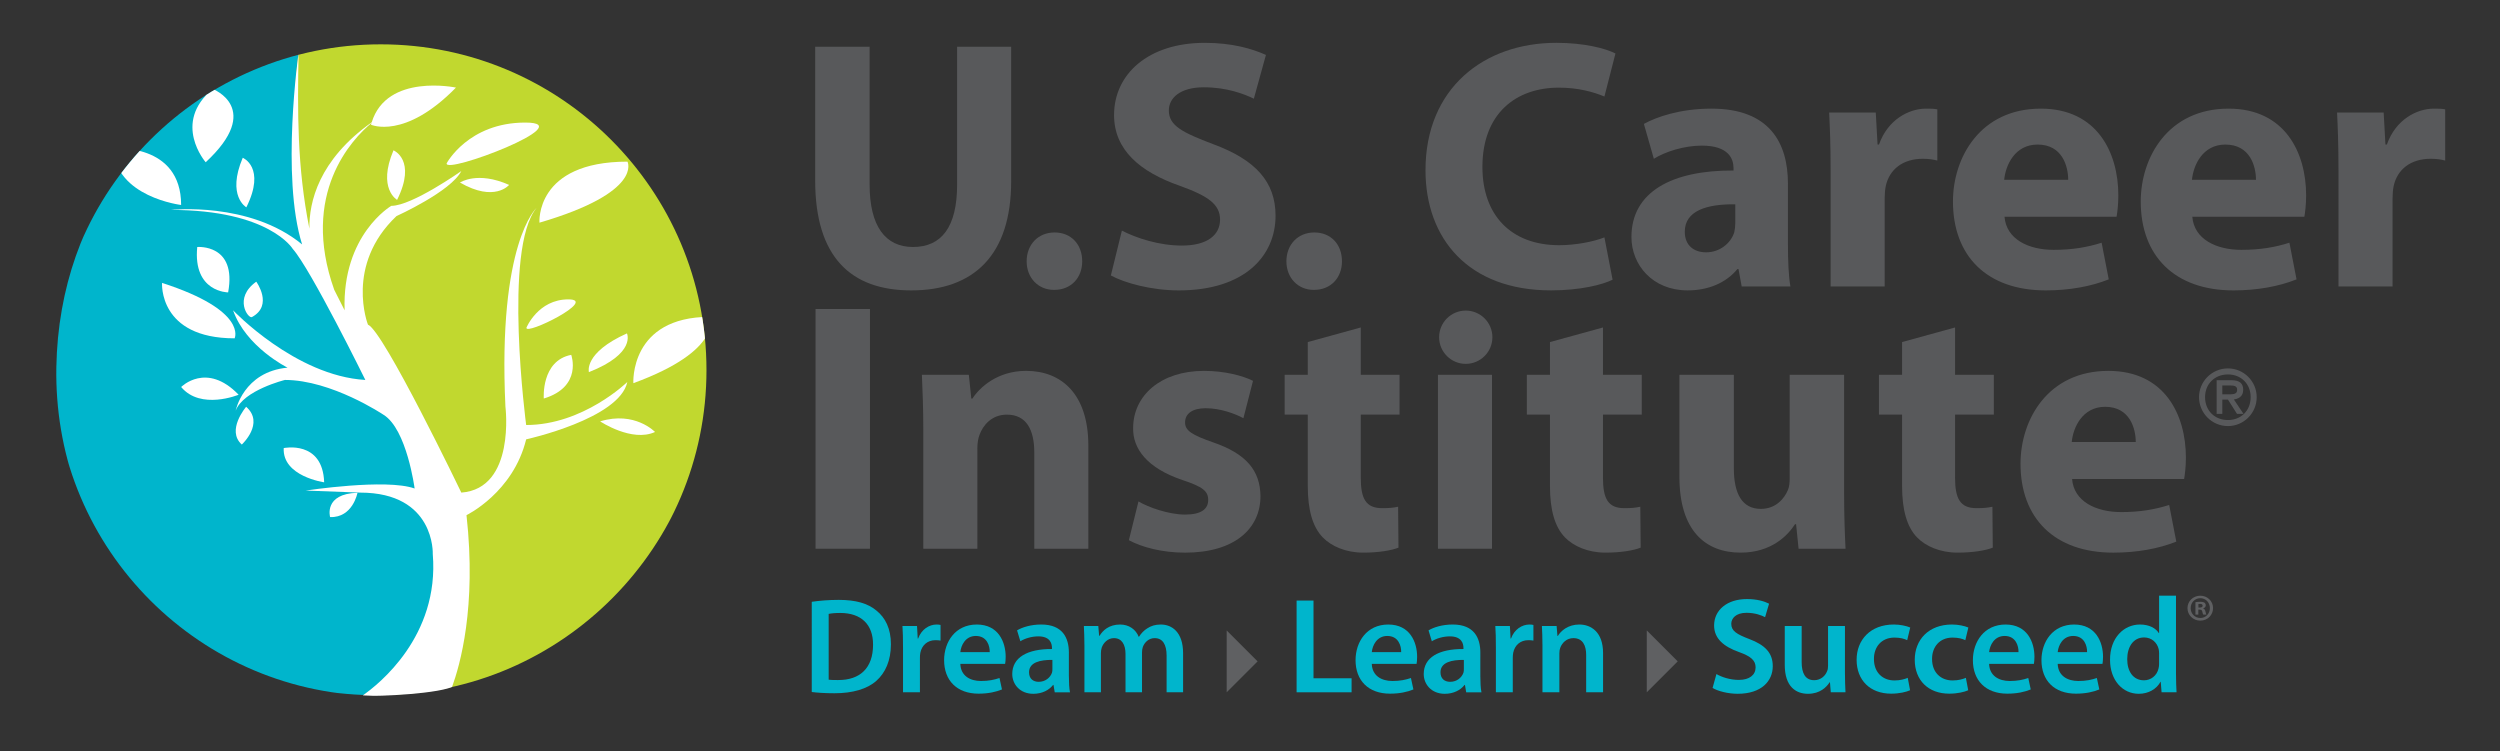 <?xml version="1.0" encoding="utf-8"?>
<!-- Generator: Adobe Illustrator 15.1.0, SVG Export Plug-In . SVG Version: 6.00 Build 0)  -->
<!DOCTYPE svg PUBLIC "-//W3C//DTD SVG 1.1//EN" "http://www.w3.org/Graphics/SVG/1.1/DTD/svg11.dtd">
<svg version="1.1" id="Layer_1" xmlns="http://www.w3.org/2000/svg" xmlns:xlink="http://www.w3.org/1999/xlink" x="0px" y="0px"
	 width="376px" height="113px" viewBox="0 0 376 113" enable-background="new 0 0 376 113" xml:space="preserve">
<rect x="0" y="0" width="376" height="113" fill="#333333" stroke="none"/>
<g>
	<g>
		<defs>
			<circle id="SVGID_1_" cx="57.258" cy="55.664" r="48.996"/>
		</defs>
		<clipPath id="SVGID_2_">
			<use xlink:href="#SVGID_1_"  overflow="visible"/>
		</clipPath>
		<g clip-path="url(#SVGID_2_)">
			<path fill="#00B5CC" d="M54.714,104.524C26.508,103.466,8.021,80.749,8.474,55.218C8.897,31.33,23.952,13.437,44.907,8.081
				c0,0-3.313,20.374,5.026,35.984c0,0,33.979,46.836,8.649,57.987L54.714,104.524z"/>
			<g>
				<path fill="#C1D82F" d="M57.441,6.501c-4.338,0.007-8.537,0.57-12.534,1.61c-0.006,0.037-3.305,20.374,5.026,35.96
					c0,0,33.979,46.807,8.649,57.95l-3.761,2.402c0.847,0.046,1.699,0.07,2.556,0.07c27.062,0,49.292-22.365,49.059-49.501
					C106.206,28.211,84.501,6.455,57.441,6.501z"/>
			</g>
			<g>
				<g>
					<path fill="#FFFFFF" d="M94.348,57.452c0,0-6.631,6.47-15.212,6.47c0,0-3.512-26.494,1.561-32.655
						c0,0-5.852,5.237-4.681,29.884c0,0,1.56,12.32-6.632,12.937c0,0-11.703-24.337-14.043-25.262c0,0-3.51-8.933,4.291-16.326
						c0,0,8.193-3.698,9.752-6.776c0,0-7.413,5.236-10.532,5.236c0,0-7.412,4.312-7.021,15.71l-1.561-3.081
						c-5.147-14.48,2.698-22.669,5.61-25.099c-0.027,0.09-0.058,0.175-0.082,0.268c0,0,5.063,2.314,12.78-5.584
						c0,0-10.392-2.194-12.67,5.222c-7.992,5.672-9.431,12.014-9.375,15.995c-1.86-9.327-1.79-17.57-1.625-26.435
						c0,0-2.672,18.649,0.53,28.804c-7.928-6.515-19.745-5.185-19.745-5.185c14.824,0,18.334,5.853,18.334,5.853
						c2.731,3.082,10.922,19.717,10.922,19.717c-10.533-0.617-19.895-10.475-19.895-10.475c1.95,5.545,8.192,8.626,8.192,8.626
						c-6.633,0.615-7.802,6.471-7.802,6.471c1.17-3.082,7.41-4.622,7.41-4.622c7.023,0,14.825,5.236,14.825,5.236
						c3.511,2.156,4.681,11.09,4.681,11.09c-4.291-1.54-16.384,0.31-16.384,0.31l8.192,0.307c11.313,0,10.922,9.243,10.922,9.243
						c1.022,12.368-8.159,19.606-10.511,21.248c-0.342,0.238,9.177,0.002,12.795-1.048c0.273-0.117,0.597-0.161,0.623-0.234
						c1.157-3.18,3.708-11.923,2.165-25.818c0,0,7.022-3.391,8.973-11.399C79.136,66.078,93.178,62.997,94.348,57.452z"/>
					<path fill="#FFFFFF" d="M106.764,47.652c-12.113,0-11.507,9.978-11.507,9.978C108.881,52.642,106.764,47.652,106.764,47.652z"
						/>
					<path fill="#FFFFFF" d="M94.373,24.31c-13.937,0-13.24,9.18-13.24,9.18C96.813,28.9,94.373,24.31,94.373,24.31z"/>
					<path fill="#FFFFFF" d="M24.372,42.548c0,0-0.575,8.336,10.917,8.336C35.29,50.884,37.301,46.717,24.372,42.548z"/>
					<path fill="#FFFFFF" d="M85.479,45.026c-4.563,0-6.302,4.26-6.302,4.26C78.96,50.53,90.043,45.026,85.479,45.026z"/>
					<path fill="#FFFFFF" d="M90.261,63.374c0,0,4.78,3.193,8.256,1.596C98.517,64.969,95.476,61.774,90.261,63.374z"/>
					<path fill="#FFFFFF" d="M81.786,59.938c5.866-1.776,4.127-6.569,4.127-6.569C81.352,54.256,81.786,59.938,81.786,59.938z"/>
					<path fill="#FFFFFF" d="M37.891,47.688c3.259-1.773,0.651-5.324,0.651-5.324C35.064,44.85,37.347,47.985,37.891,47.688z"/>
					<path fill="#FFFFFF" d="M36.368,66.86c0,0,3.477-3.196,0.654-5.681C37.022,61.179,33.979,64.728,36.368,66.86z"/>
					<path fill="#FFFFFF" d="M42.671,67.391c-0.218,4.26,6.083,5.148,6.083,5.148C48.538,66.149,42.671,67.391,42.671,67.391z"/>
					<path fill="#FFFFFF" d="M49.648,77.771c3.423,0.113,4.117-3.659,4.117-3.659C48.635,74.267,49.648,77.771,49.648,77.771z"/>
					<path fill="#FFFFFF" d="M27.246,58.206c2.939,3.522,8.644,1.162,8.644,1.162C31.045,54.347,27.246,58.206,27.246,58.206z"/>
					<path fill="#FFFFFF" d="M31.994,13.385c-6.185,5.12-1.058,11.019-1.058,11.019C39.666,16.31,31.994,13.385,31.994,13.385z"/>
					<path fill="#FFFFFF" d="M76.57,27.81c-4.781-2.131-7.389-0.355-7.389-0.355C74.396,30.473,76.57,27.81,76.57,27.81z"/>
					<path fill="#FFFFFF" d="M17.03,22.316c0.364,7.338,10.212,8.511,10.212,8.511C27.242,21.436,17.03,22.316,17.03,22.316z"/>
					<path fill="#FFFFFF" d="M37.051,31.182c2.988-6.01-0.543-7.454-0.543-7.454C34.064,29.498,37.051,31.182,37.051,31.182z"/>
					<path fill="#FFFFFF" d="M88.571,55.969c7.155-2.818,5.722-5.826,5.722-5.826C87.74,53.083,88.571,55.969,88.571,55.969z"/>
					<path fill="#FFFFFF" d="M29.665,37.149c-0.67,6.82,4.646,6.828,4.646,6.828C35.668,36.636,29.665,37.149,29.665,37.149z"/>
					<path fill="#FFFFFF" d="M78.996,18.434c-8.556,0-11.816,6.123-11.816,6.123C66.771,26.343,87.551,18.434,78.996,18.434z"/>
				</g>
				<path fill="#FFFFFF" d="M59.724,30.061c0,0-2.988-1.683-0.544-7.453C59.18,22.608,62.71,24.051,59.724,30.061z"/>
			</g>
		</g>
	</g>
	<path fill="#58595B" d="M130.791,7.031v20.755c0,6.205,2.352,9.361,6.525,9.361c4.28,0,6.634-2.995,6.634-9.361V7.031h8.13v20.22
		c0,11.128-5.616,16.424-15.032,16.424c-9.094,0-14.444-5.031-14.444-16.53V7.031H130.791z"/>
	<path fill="#58595B" d="M158.518,43.598c-2.381,0-4.109-1.819-4.109-4.293c0-2.52,1.728-4.342,4.201-4.342s4.154,1.774,4.154,4.342
		c0,2.474-1.681,4.293-4.201,4.293H158.518z"/>
	<path fill="#58595B" d="M168.731,34.686c2.195,1.124,5.563,2.248,9.041,2.248c3.745,0,5.724-1.551,5.724-3.904
		c0-2.248-1.71-3.531-6.044-5.083c-5.992-2.086-9.897-5.403-9.897-10.644c0-6.152,5.137-10.86,13.643-10.86
		c4.063,0,7.061,0.856,9.198,1.819l-1.817,6.58c-1.445-0.695-4.012-1.713-7.542-1.713c-3.533,0-5.244,1.605-5.244,3.478
		c0,2.3,2.033,3.317,6.688,5.083c6.365,2.353,9.362,5.67,9.362,10.751c0,6.046-4.656,11.235-14.552,11.235
		c-4.119,0-8.184-1.125-10.217-2.248L168.731,34.686z"/>
	<path fill="#58595B" d="M197.584,43.598c-2.381,0-4.108-1.819-4.108-4.293c0-2.52,1.728-4.342,4.2-4.342
		c2.475,0,4.155,1.774,4.155,4.342c0,2.474-1.681,4.293-4.201,4.293H197.584z"/>
	<path fill="#58595B" d="M242.534,42.067c-1.498,0.751-4.869,1.607-9.254,1.607c-12.464,0-18.885-7.811-18.885-18.082
		c0-12.303,8.773-19.151,19.687-19.151c4.228,0,7.437,0.856,8.882,1.605l-1.66,6.473c-1.659-0.695-3.958-1.337-6.848-1.337
		c-6.473,0-11.501,3.905-11.501,11.927c0,7.224,4.281,11.77,11.555,11.77c2.461,0,5.189-0.534,6.794-1.177L242.534,42.067z
		 M268.905,36.719c0,2.514,0.105,4.922,0.374,6.366h-7.329l-0.481-2.621h-0.161c-1.71,2.085-4.386,3.21-7.489,3.21
		c-5.296,0-8.451-3.853-8.451-8.026c0-6.794,6.098-10.056,15.353-10.002v-0.374c0-1.392-0.751-3.371-4.761-3.371
		c-2.674,0-5.509,0.91-7.222,1.979l-1.498-5.243c1.819-1.016,5.403-2.299,10.162-2.299c8.723,0,11.504,5.135,11.504,11.288V36.719z
		 M260.986,30.728c-4.278-0.053-7.596,0.962-7.596,4.12c0,2.086,1.392,3.102,3.211,3.102c2.032,0,3.691-1.337,4.228-2.995
		c0.104-0.429,0.157-0.91,0.157-1.391V30.728z M275.322,25.54c0-3.851-0.106-6.367-0.215-8.613h7.009l0.268,4.814h0.215
		c1.337-3.797,4.548-5.402,7.061-5.402c0.749,0,1.124,0,1.713,0.106v7.704c-0.589-0.16-1.286-0.268-2.193-0.268
		c-2.996,0-5.029,1.604-5.563,4.119c-0.109,0.536-0.163,1.177-0.163,1.818v13.267h-8.13V25.54z M301.479,32.601
		c0.269,3.37,3.584,4.976,7.383,4.976c2.784,0,5.029-0.375,7.222-1.072l1.07,5.512c-2.676,1.069-5.939,1.659-9.469,1.659
		c-8.88,0-13.96-5.189-13.96-13.375c0-6.633,4.116-13.962,13.212-13.962c8.449,0,11.66,6.58,11.66,13.052
		c0,1.391-0.158,2.621-0.268,3.21H301.479z M311.057,27.038c0-1.98-0.857-5.297-4.602-5.297c-3.425,0-4.814,3.103-5.028,5.297
		H311.057z M329.725,32.601c0.267,3.37,3.582,4.976,7.38,4.976c2.782,0,5.032-0.375,7.222-1.072l1.073,5.512
		c-2.677,1.069-5.94,1.659-9.472,1.659c-8.879,0-13.96-5.189-13.96-13.375c0-6.633,4.119-13.962,13.213-13.962
		c8.451,0,11.661,6.58,11.661,13.052c0,1.391-0.16,2.621-0.267,3.21H329.725z M339.299,27.038c0-1.98-0.854-5.297-4.602-5.297
		c-3.423,0-4.813,3.103-5.026,5.297H339.299z M351.708,25.54c0-3.851-0.105-6.367-0.213-8.613h7.008l0.267,4.814h0.214
		c1.339-3.797,4.549-5.402,7.063-5.402c0.748,0,1.124,0,1.711,0.106v7.704c-0.587-0.16-1.283-0.268-2.193-0.268
		c-2.995,0-5.027,1.604-5.563,4.119c-0.105,0.536-0.16,1.177-0.16,1.818v13.267h-8.132V25.54z"/>
	<g>
		<rect x="122.658" y="46.471" fill="#58595B" width="8.185" height="36.055"/>
		<path fill="#58595B" d="M138.865,64.712c0-3.262-0.107-6.043-0.214-8.345h7.06l0.376,3.584h0.16
			c1.069-1.658,3.745-4.173,8.078-4.173c5.35,0,9.361,3.532,9.361,11.234v15.513h-8.13V68.029c0-3.37-1.178-5.669-4.12-5.669
			c-2.247,0-3.584,1.552-4.12,3.049c-0.214,0.537-0.321,1.284-0.321,2.035v15.082h-8.13V64.712z"/>
		<path fill="#58595B" d="M171.227,75.413c1.498,0.906,4.602,1.979,7.008,1.979c2.46,0,3.478-0.855,3.478-2.193
			s-0.804-1.979-3.852-2.996c-5.404-1.819-7.489-4.758-7.437-7.81c0-4.922,4.173-8.613,10.645-8.613c3.05,0,5.777,0.695,7.384,1.499
			l-1.446,5.617c-1.176-0.642-3.423-1.5-5.669-1.5c-1.981,0-3.103,0.803-3.103,2.14c0,1.232,1.017,1.874,4.226,2.998
			c4.974,1.709,7.061,4.226,7.115,8.077c0,4.866-3.851,8.507-11.341,8.507c-3.424,0-6.474-0.805-8.453-1.875L171.227,75.413z"/>
		<path fill="#58595B" d="M204.659,49.252v7.115h5.831v5.992h-5.831v9.467c0,3.158,0.75,4.601,3.209,4.601
			c1.123,0,1.605-0.051,2.408-0.212l0.055,6.151c-1.071,0.428-2.997,0.75-5.297,0.75c-2.62,0-4.814-0.964-6.099-2.301
			c-1.497-1.554-2.247-4.066-2.247-7.759V62.36h-3.476v-5.992h3.476v-4.922L204.659,49.252z"/>
		<rect x="216.267" y="56.368" fill="#58595B" width="8.129" height="26.158"/>
		<path fill="#58595B" d="M241.086,49.252v7.115h5.831v5.992h-5.831v9.467c0,3.158,0.747,4.601,3.21,4.601
			c1.124,0,1.604-0.051,2.405-0.212l0.055,6.151c-1.069,0.428-2.996,0.75-5.295,0.75c-2.622,0-4.815-0.964-6.1-2.301
			c-1.498-1.554-2.247-4.066-2.247-7.759V62.36h-3.477v-5.992h3.477v-4.922L241.086,49.252z"/>
		<path fill="#58595B" d="M277.354,74.127c0,3.424,0.106,6.206,0.214,8.398h-7.061l-0.375-3.69h-0.161
			c-1.017,1.604-3.476,4.281-8.184,4.281c-5.298,0-9.202-3.317-9.202-11.396V56.368h8.185v14.069c0,3.798,1.23,6.099,4.066,6.099
			c2.248,0,3.531-1.551,4.065-2.837c0.214-0.48,0.268-1.122,0.268-1.765V56.368h8.185V74.127z"/>
		<path fill="#58595B" d="M294.042,49.252v7.115h5.831v5.992h-5.831v9.467c0,3.158,0.751,4.601,3.21,4.601
			c1.122,0,1.604-0.051,2.407-0.212l0.054,6.151c-1.071,0.428-2.997,0.75-5.297,0.75c-2.62,0-4.813-0.964-6.099-2.301
			c-1.497-1.554-2.245-4.066-2.245-7.759V62.36h-3.479v-5.992h3.479v-4.922L294.042,49.252z"/>
		<path fill="#58595B" d="M311.64,72.041c0.268,3.372,3.585,4.976,7.384,4.976c2.781,0,5.026-0.375,7.221-1.07l1.069,5.512
			c-2.674,1.068-5.937,1.659-9.468,1.659c-8.879,0-13.961-5.19-13.961-13.376c0-6.631,4.118-13.962,13.214-13.962
			c8.451,0,11.66,6.581,11.66,13.053c0,1.391-0.161,2.621-0.27,3.209H311.64z M321.216,66.477c0-1.979-0.856-5.294-4.6-5.294
			c-3.424,0-4.815,3.103-5.029,5.294H321.216z"/>
		<circle fill="#58595B" cx="220.45" cy="50.718" r="4.006"/>
	</g>
	<g>
		<g>
			<path fill="#00B5CC" d="M122.089,90.509c1.137-0.164,2.542-0.287,4.051-0.287c2.604,0,4.382,0.532,5.663,1.598
				c1.364,1.084,2.191,2.742,2.191,5.076c0,2.477-0.847,4.298-2.17,5.485c-1.385,1.249-3.597,1.884-6.304,1.884
				c-1.467,0-2.583-0.082-3.431-0.184V90.509z M124.631,102.217c0.352,0.062,0.889,0.062,1.406,0.062
				c3.307,0.021,5.27-1.801,5.27-5.302c0.021-3.029-1.757-4.789-4.939-4.789c-0.806,0-1.364,0.062-1.736,0.143V102.217z"/>
			<path fill="#00B5CC" d="M135.813,97.367c0-1.352-0.021-2.334-0.083-3.214h2.19l0.104,1.884h0.063
				c0.496-1.393,1.674-2.109,2.77-2.109c0.248,0,0.392,0.021,0.599,0.062v2.355c-0.228-0.043-0.455-0.062-0.765-0.062
				c-1.198,0-2.046,0.756-2.273,1.902c-0.042,0.226-0.062,0.491-0.062,0.758v5.179h-2.542V97.367z"/>
			<path fill="#00B5CC" d="M144.433,99.843c0.062,1.802,1.467,2.579,3.1,2.579c1.178,0,2.004-0.184,2.791-0.451l0.372,1.721
				c-0.868,0.368-2.067,0.635-3.514,0.635c-3.265,0-5.188-1.986-5.188-5.037c0-2.762,1.695-5.362,4.919-5.362
				c3.265,0,4.34,2.661,4.34,4.853c0,0.47-0.042,0.839-0.083,1.063H144.433z M148.855,98.083c0.021-0.921-0.392-2.436-2.087-2.436
				c-1.571,0-2.232,1.413-2.335,2.436H148.855z"/>
			<path fill="#00B5CC" d="M160.761,101.726c0,0.901,0.041,1.781,0.165,2.396h-2.294l-0.187-1.105h-0.062
				c-0.599,0.778-1.653,1.33-2.976,1.33c-2.025,0-3.163-1.453-3.163-2.968c0-2.497,2.253-3.787,5.973-3.766v-0.164
				c0-0.656-0.269-1.74-2.046-1.74c-0.993,0-2.025,0.307-2.708,0.737l-0.496-1.638c0.744-0.451,2.046-0.881,3.638-0.881
				c3.224,0,4.154,2.026,4.154,4.217V101.726z M158.281,99.25c-1.798-0.021-3.513,0.348-3.513,1.863
				c0,0.981,0.641,1.433,1.446,1.433c1.034,0,1.757-0.655,2.005-1.371c0.062-0.185,0.062-0.369,0.062-0.553V99.25z"/>
			<path fill="#00B5CC" d="M163.097,97.122c0-1.146-0.041-2.109-0.083-2.969h2.17l0.124,1.474h0.062
				c0.476-0.778,1.385-1.699,3.1-1.699c1.323,0,2.356,0.737,2.79,1.843h0.042c0.352-0.553,0.765-0.962,1.219-1.249
				c0.579-0.389,1.22-0.594,2.067-0.594c1.654,0,3.349,1.127,3.349,4.319v5.875h-2.48v-5.507c0-1.658-0.579-2.64-1.798-2.64
				c-0.868,0-1.509,0.613-1.778,1.33c-0.083,0.225-0.124,0.553-0.124,0.839v5.978h-2.48V98.35c0-1.394-0.558-2.375-1.736-2.375
				c-0.951,0-1.592,0.736-1.839,1.412c-0.083,0.266-0.124,0.553-0.124,0.84v5.895h-2.48V97.122z"/>
			<path fill="#5F6062" d="M189.144,99.47l-4.652,4.651v-9.303L189.144,99.47z"/>
			<path fill="#00B5CC" d="M195.009,90.325h2.542v11.688h5.726v2.108h-8.268V90.325z"/>
			<path fill="#00B5CC" d="M206.315,99.843c0.062,1.802,1.468,2.579,3.1,2.579c1.179,0,2.005-0.184,2.791-0.451l0.371,1.721
				c-0.867,0.368-2.065,0.635-3.513,0.635c-3.266,0-5.188-1.986-5.188-5.037c0-2.762,1.696-5.362,4.92-5.362
				c3.265,0,4.34,2.661,4.34,4.853c0,0.47-0.041,0.839-0.083,1.063H206.315z M210.738,98.083c0.021-0.921-0.392-2.436-2.088-2.436
				c-1.57,0-2.231,1.413-2.335,2.436H210.738z"/>
			<path fill="#00B5CC" d="M222.644,101.726c0,0.901,0.042,1.781,0.166,2.396h-2.294l-0.187-1.105h-0.062
				c-0.6,0.778-1.654,1.33-2.977,1.33c-2.025,0-3.162-1.453-3.162-2.968c0-2.497,2.252-3.787,5.974-3.766v-0.164
				c0-0.656-0.27-1.74-2.047-1.74c-0.993,0-2.025,0.307-2.708,0.737l-0.496-1.638c0.744-0.451,2.046-0.881,3.639-0.881
				c3.224,0,4.153,2.026,4.153,4.217V101.726z M220.163,99.25c-1.798-0.021-3.514,0.348-3.514,1.863
				c0,0.981,0.642,1.433,1.447,1.433c1.033,0,1.758-0.655,2.006-1.371c0.061-0.185,0.061-0.369,0.061-0.553V99.25z"/>
			<path fill="#00B5CC" d="M224.98,97.367c0-1.352-0.021-2.334-0.083-3.214h2.19l0.104,1.884h0.062
				c0.495-1.393,1.674-2.109,2.771-2.109c0.248,0,0.392,0.021,0.6,0.062v2.355c-0.229-0.043-0.456-0.062-0.766-0.062
				c-1.198,0-2.047,0.756-2.274,1.902c-0.04,0.226-0.062,0.491-0.062,0.758v5.179h-2.541V97.367z"/>
			<path fill="#00B5CC" d="M231.986,97.122c0-1.146-0.041-2.109-0.082-2.969h2.211l0.124,1.494h0.063
				c0.454-0.777,1.551-1.72,3.224-1.72c1.757,0,3.575,1.127,3.575,4.278v5.916h-2.541v-5.629c0-1.433-0.538-2.518-1.923-2.518
				c-1.012,0-1.715,0.716-1.983,1.474c-0.082,0.204-0.125,0.511-0.125,0.798v5.875h-2.542V97.122z"/>
			<path fill="#5F6062" d="M252.328,99.47l-4.652,4.651v-9.303L252.328,99.47z"/>
			<path fill="#00B5CC" d="M258.152,101.378c0.807,0.471,2.066,0.88,3.369,0.88c1.612,0,2.521-0.757,2.521-1.883
				c0-1.044-0.702-1.657-2.46-2.293c-2.314-0.818-3.781-2.026-3.781-4.012c0-2.272,1.901-3.971,4.939-3.971
				c1.509,0,2.604,0.328,3.328,0.696l-0.6,2.026c-0.517-0.267-1.489-0.656-2.791-0.656c-1.611,0-2.294,0.84-2.294,1.659
				c0,1.064,0.807,1.556,2.666,2.272c2.419,0.9,3.575,2.107,3.575,4.093c0,2.231-1.694,4.155-5.27,4.155
				c-1.488,0-3.019-0.409-3.783-0.879L258.152,101.378z"/>
			<path fill="#00B5CC" d="M277.479,101.132c0,1.188,0.041,2.171,0.082,2.989h-2.212l-0.123-1.494h-0.063
				c-0.434,0.695-1.427,1.719-3.245,1.719s-3.492-1.085-3.492-4.339v-5.854h2.542v5.424c0,1.658,0.537,2.724,1.881,2.724
				c1.033,0,1.695-0.697,1.942-1.352c0.104-0.205,0.145-0.491,0.145-0.777v-6.019h2.543V101.132z"/>
			<path fill="#00B5CC" d="M287.275,103.814c-0.538,0.246-1.591,0.513-2.852,0.513c-3.143,0-5.188-2.007-5.188-5.098
				c0-2.989,2.067-5.302,5.603-5.302c0.93,0,1.88,0.205,2.459,0.451l-0.456,1.904c-0.412-0.206-1.012-0.39-1.921-0.39
				c-1.943,0-3.101,1.412-3.079,3.234c0,2.047,1.343,3.213,3.079,3.213c0.867,0,1.509-0.185,2.004-0.389L287.275,103.814z"/>
			<path fill="#00B5CC" d="M296.019,103.814c-0.537,0.246-1.592,0.513-2.853,0.513c-3.142,0-5.188-2.007-5.188-5.098
				c0-2.989,2.067-5.302,5.602-5.302c0.93,0,1.88,0.205,2.459,0.451l-0.454,1.904c-0.413-0.206-1.013-0.39-1.922-0.39
				c-1.943,0-3.101,1.412-3.08,3.234c0,2.047,1.344,3.213,3.08,3.213c0.867,0,1.509-0.185,2.004-0.389L296.019,103.814z"/>
			<path fill="#00B5CC" d="M299.161,99.843c0.063,1.802,1.467,2.579,3.1,2.579c1.178,0,2.005-0.184,2.791-0.451l0.371,1.721
				c-0.868,0.368-2.066,0.635-3.514,0.635c-3.265,0-5.187-1.986-5.187-5.037c0-2.762,1.694-5.362,4.919-5.362
				c3.265,0,4.34,2.661,4.34,4.853c0,0.47-0.041,0.839-0.083,1.063H299.161z M303.584,98.083c0.021-0.921-0.394-2.436-2.088-2.436
				c-1.57,0-2.232,1.413-2.335,2.436H303.584z"/>
			<path fill="#00B5CC" d="M309.476,99.843c0.062,1.802,1.467,2.579,3.099,2.579c1.179,0,2.006-0.184,2.791-0.451l0.371,1.721
				c-0.867,0.368-2.066,0.635-3.513,0.635c-3.266,0-5.188-1.986-5.188-5.037c0-2.762,1.695-5.362,4.92-5.362
				c3.265,0,4.341,2.661,4.341,4.853c0,0.47-0.043,0.839-0.083,1.063H309.476z M313.897,98.083c0.021-0.921-0.393-2.436-2.088-2.436
				c-1.569,0-2.231,1.413-2.334,2.436H313.897z"/>
			<path fill="#00B5CC" d="M327.27,89.588v11.729c0,1.023,0.042,2.129,0.082,2.805h-2.251l-0.125-1.576h-0.04
				c-0.6,1.105-1.819,1.801-3.267,1.801c-2.419,0-4.319-2.026-4.319-5.097c-0.021-3.336,2.087-5.322,4.506-5.322
				c1.384,0,2.377,0.553,2.831,1.29h0.041v-5.629H327.27z M324.728,98.308c0-0.204-0.021-0.471-0.062-0.676
				c-0.228-0.962-1.033-1.76-2.191-1.76c-1.633,0-2.542,1.433-2.542,3.275c0,1.842,0.909,3.172,2.522,3.172
				c1.032,0,1.942-0.695,2.19-1.78c0.061-0.226,0.082-0.471,0.082-0.737V98.308z"/>
		</g>
	</g>
	<g>
		<path fill="#58595B" stroke="#58595B" stroke-width="0.234" d="M330.852,59.733c0-2.312,1.896-4.207,4.23-4.207
			c2.322,0,4.208,1.896,4.208,4.207c0,2.334-1.886,4.231-4.208,4.231C332.747,63.964,330.852,62.067,330.852,59.733z
			 M338.616,59.733c0-2.053-1.48-3.535-3.534-3.535c-2.064,0-3.558,1.482-3.558,3.535c0,2.076,1.493,3.558,3.558,3.558
			C337.136,63.291,338.616,61.809,338.616,59.733z M334.117,62.124h-0.618v-4.826h2.076c1.255,0,1.684,0.472,1.684,1.337
			c0,0.931-0.65,1.278-1.494,1.346l1.438,2.144h-0.695l-1.358-2.144h-1.031V62.124z M334.969,59.42c0.674,0,1.616,0.109,1.616-0.798
			c0-0.674-0.562-0.763-1.144-0.763h-1.324v1.561H334.969z"/>
	</g>
	<g>
		<path fill="#5F6062" d="M332.843,91.458c0,1.056-0.833,1.885-1.918,1.885c-1.073,0-1.929-0.829-1.929-1.885
			c0-1.035,0.855-1.864,1.929-1.864C332.01,89.593,332.843,90.422,332.843,91.458z M329.475,91.458c0,0.828,0.616,1.487,1.461,1.487
			c0.822,0,1.428-0.659,1.428-1.477c0-0.831-0.605-1.5-1.438-1.5C330.091,89.968,329.475,90.637,329.475,91.458z M330.629,92.434
			h-0.435V90.57c0.172-0.034,0.411-0.058,0.719-0.058c0.354,0,0.514,0.058,0.651,0.138c0.103,0.08,0.183,0.228,0.183,0.409
			c0,0.204-0.16,0.363-0.388,0.432v0.022c0.183,0.069,0.285,0.205,0.342,0.454c0.057,0.284,0.092,0.398,0.137,0.467h-0.468
			c-0.058-0.068-0.091-0.239-0.148-0.455c-0.034-0.204-0.148-0.295-0.388-0.295h-0.205V92.434z M330.64,91.376h0.205
			c0.239,0,0.435-0.079,0.435-0.272c0-0.17-0.126-0.284-0.4-0.284c-0.114,0-0.194,0.012-0.239,0.023V91.376z"/>
	</g>
</g>
</svg>
